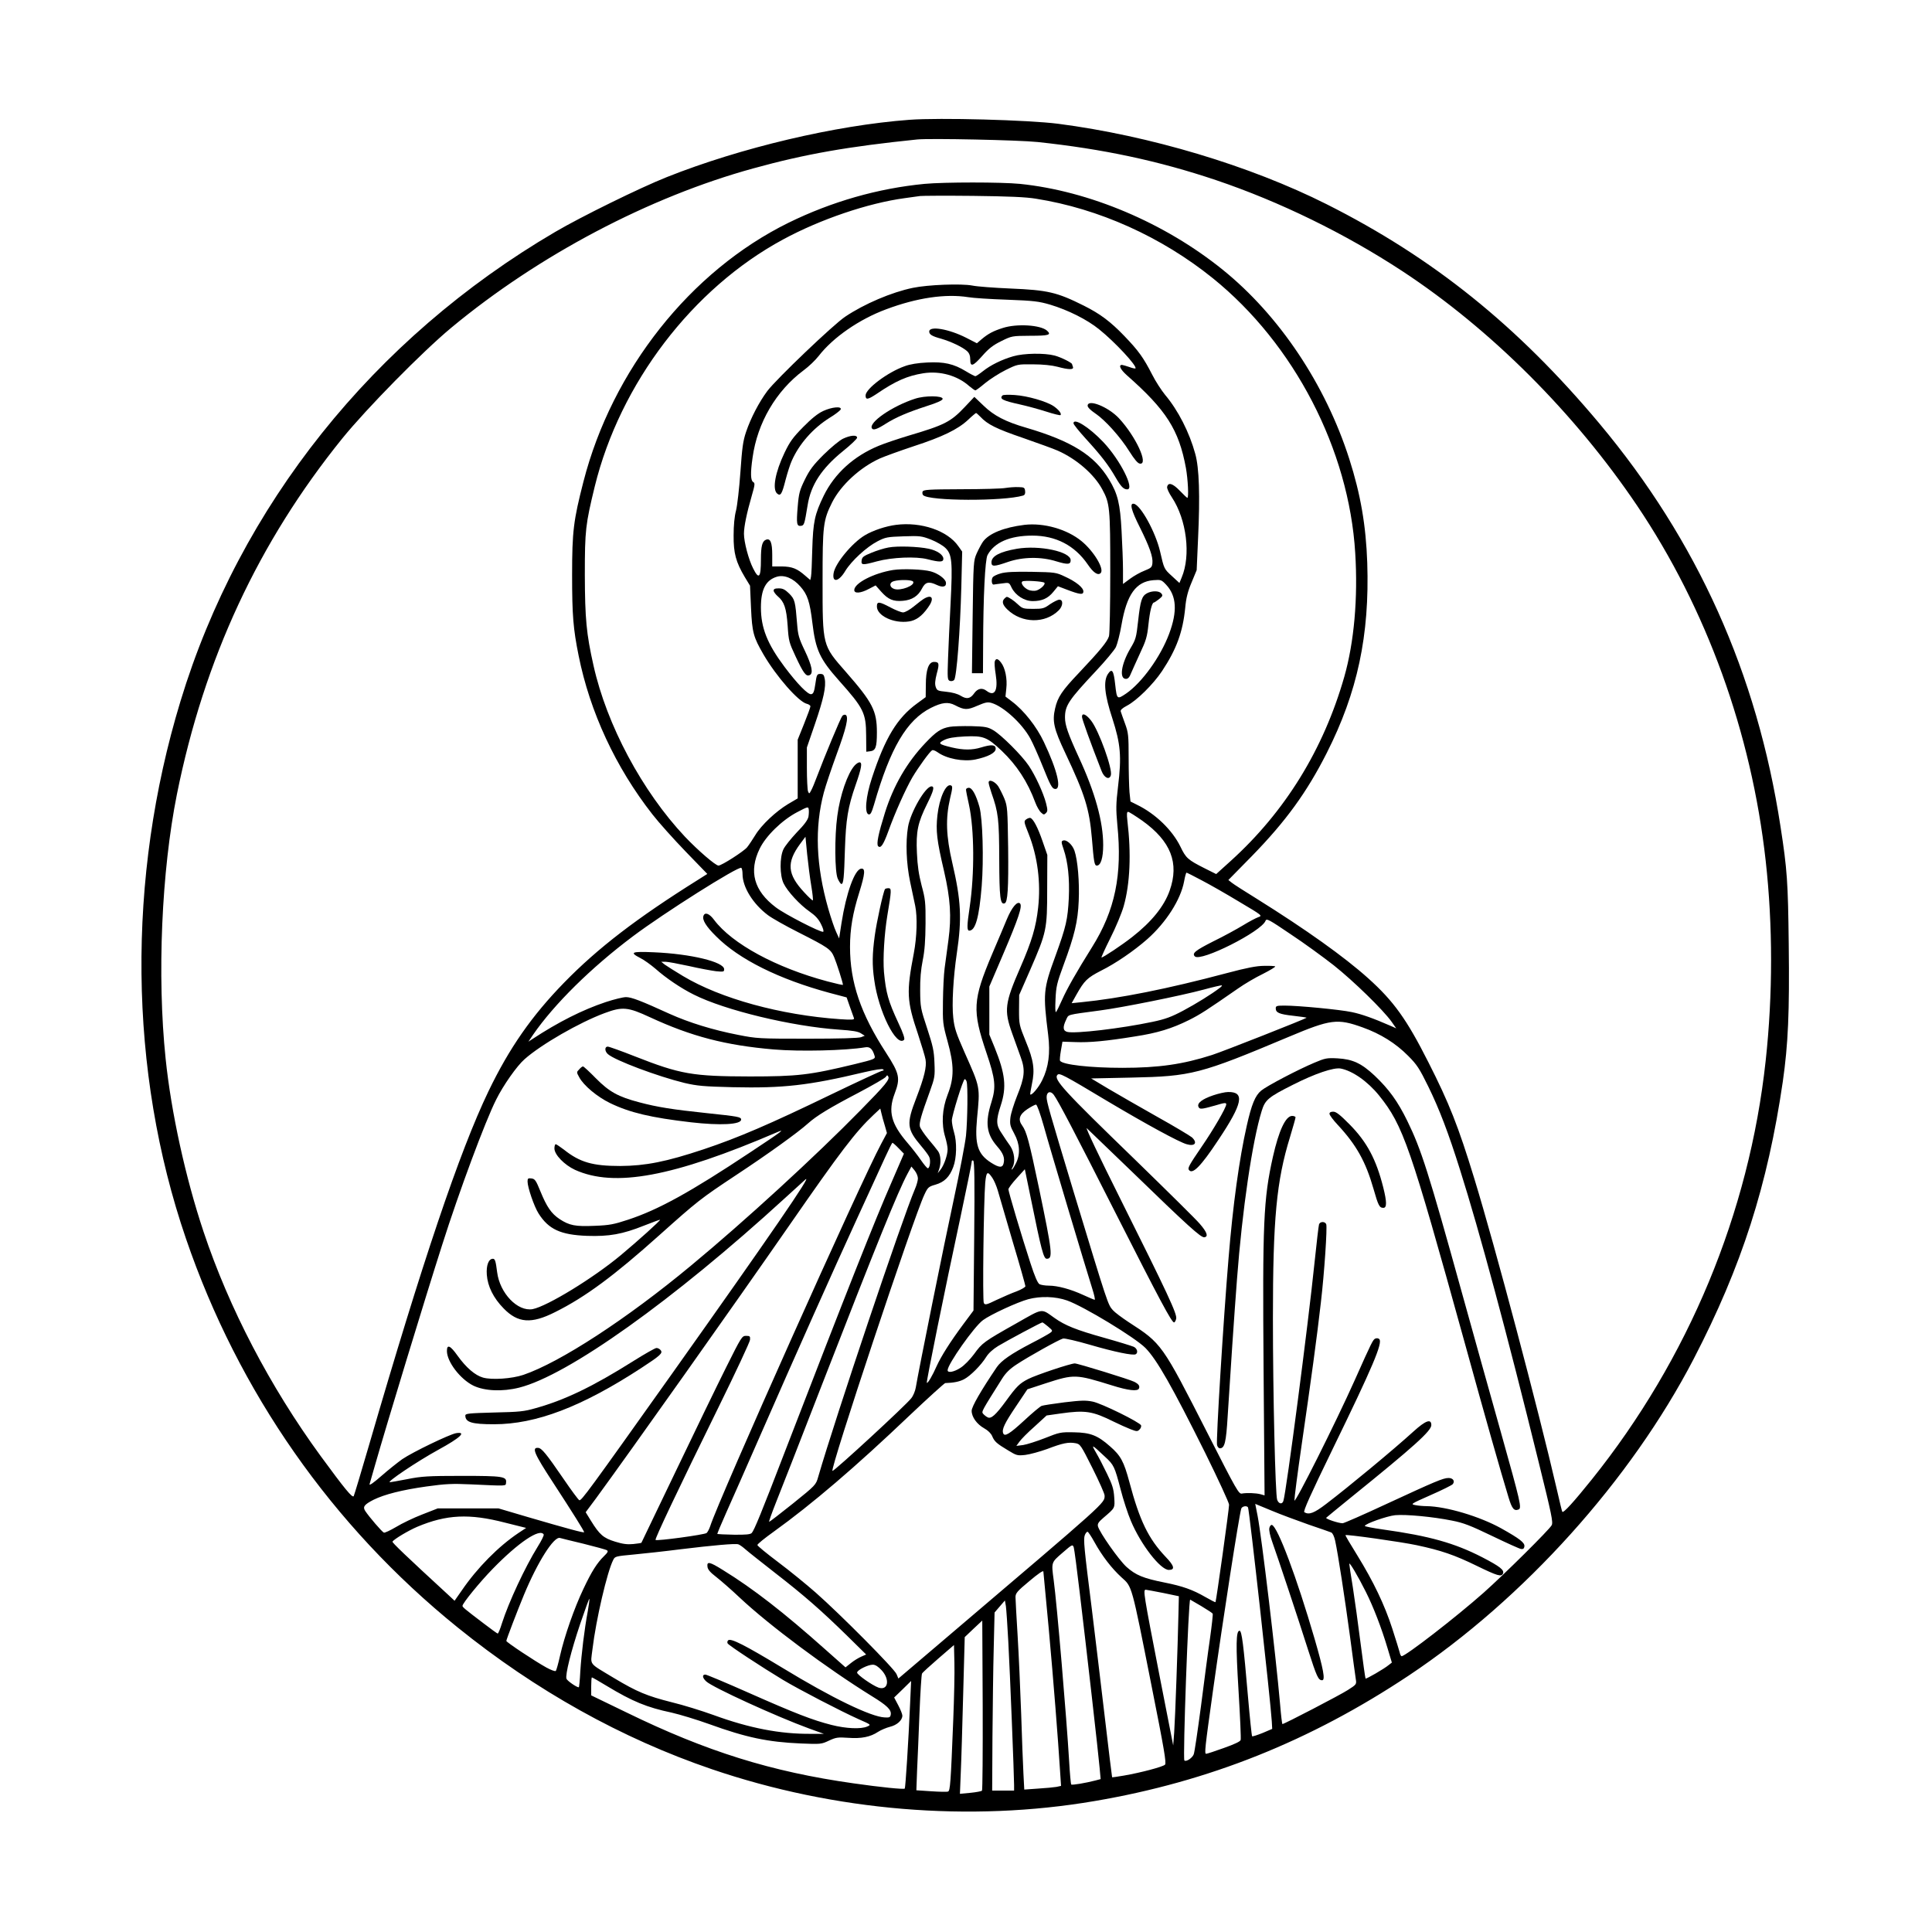 <?xml version="1.0" encoding="UTF-8" standalone="yes"?>
<svg version="1.0" xmlns="http://www.w3.org/2000/svg" width="1024pt" height="1024pt" viewBox="0 0 1366 1366" preserveAspectRatio="xMidYMid meet">
  <g transform="translate(0,1366) scale(0.1,-0.1)" fill="#000000" stroke="none">
    <path d="M6430 12813 c-524 -39 -1195 -198 -1715 -405 -189 -75 -606 -280
-790 -388 -1286 -754 -2229 -1935 -2649 -3318 -381 -1253 -367 -2616 39 -3800
371 -1085 1033 -2031 1920 -2748 553 -447 1161 -786 1798 -1003 869 -296 1824
-376 2707 -225 806 137 1524 424 2220 887 814 542 1570 1382 2015 2239 340
656 523 1228 630 1960 38 266 48 490 42 973 -5 439 -11 527 -58 830 -166 1084
-588 2023 -1281 2851 -579 691 -1175 1171 -1928 1550 -543 273 -1251 485
-1899 569 -213 27 -838 44 -1051 28z m905 -157 c462 -49 857 -133 1264 -270
447 -151 909 -376 1316 -643 624 -410 1218 -1003 1660 -1658 491 -729 808
-1604 909 -2510 51 -456 51 -948 0 -1415 -117 -1077 -546 -2108 -1229 -2960
-127 -158 -200 -239 -209 -229 -2 2 -20 76 -40 164 -128 554 -435 1713 -583
2195 -112 366 -177 531 -324 820 -153 303 -245 431 -424 592 -170 153 -443
347 -787 562 -86 53 -167 105 -179 115 l-24 19 166 169 c240 246 388 450 529
728 218 430 304 833 287 1346 -9 263 -47 484 -127 734 -169 528 -496 1016
-895 1338 -411 332 -944 557 -1434 607 -132 13 -534 13 -674 0 -330 -32 -656
-125 -962 -275 -693 -341 -1247 -1040 -1450 -1831 -70 -273 -80 -349 -80 -659
0 -287 8 -381 46 -570 80 -399 262 -791 522 -1123 45 -58 151 -176 235 -263
l153 -158 -68 -43 c-431 -270 -706 -481 -944 -725 -230 -236 -388 -463 -535
-768 -205 -426 -469 -1210 -844 -2500 -56 -192 -105 -355 -109 -363 -9 -16
-65 53 -235 285 -358 491 -646 1043 -827 1585 -128 383 -229 845 -268 1223
-61 585 -29 1326 80 1870 193 957 576 1781 1169 2515 171 211 568 615 772 784
617 512 1399 924 2136 1126 366 101 669 154 1157 204 89 9 717 -4 850 -18z
m-10 -401 c444 -70 888 -270 1250 -562 575 -464 963 -1212 1007 -1943 20 -320
-8 -631 -77 -874 -147 -515 -419 -955 -802 -1302 l-104 -94 -82 41 c-119 60
-132 72 -171 153 -57 117 -177 233 -307 296 l-46 23 -7 66 c-3 36 -6 145 -6
241 0 162 -2 180 -26 245 -14 39 -28 77 -30 85 -3 10 11 23 43 40 70 36 186
151 249 245 102 154 147 276 164 447 6 69 18 116 45 180 l36 87 10 228 c14
298 8 494 -20 594 -41 151 -121 308 -213 417 -26 32 -68 96 -92 144 -61 119
-96 168 -196 272 -98 102 -171 157 -287 215 -190 95 -255 110 -517 121 -116 5
-238 14 -271 21 -78 15 -314 6 -420 -16 -151 -31 -345 -114 -479 -204 -83 -55
-487 -441 -551 -526 -58 -78 -117 -191 -150 -289 -22 -65 -28 -113 -40 -284
-8 -114 -22 -236 -31 -272 -11 -41 -17 -105 -17 -175 -1 -126 16 -189 79 -295
l37 -61 7 -157 c8 -175 17 -206 88 -329 91 -156 247 -334 306 -349 14 -3 26
-12 26 -18 0 -7 -20 -62 -45 -124 l-45 -112 0 -207 0 -208 -68 -40 c-86 -52
-188 -147 -232 -220 -19 -31 -45 -70 -58 -86 -24 -29 -180 -129 -202 -129 -21
0 -146 108 -237 204 -302 321 -553 789 -647 1212 -50 223 -60 328 -61 639 0
318 5 357 70 625 179 729 691 1401 1332 1747 262 142 600 257 860 292 43 6 92
13 108 15 17 2 185 3 375 1 250 -3 372 -8 445 -20z m-480 -696 c33 -6 157 -14
275 -18 190 -7 226 -12 305 -35 126 -38 261 -105 347 -175 111 -89 271 -261
256 -276 -2 -2 -22 2 -43 10 -22 8 -46 14 -52 15 -27 0 -11 -33 34 -73 279
-246 368 -385 418 -656 14 -79 21 -211 10 -211 -3 0 -27 23 -54 51 -50 52 -82
61 -89 26 -2 -10 13 -43 34 -74 104 -157 135 -410 69 -566 l-16 -39 -52 48
c-57 52 -56 50 -85 176 -32 136 -137 327 -185 336 -32 6 -19 -45 42 -166 68
-137 94 -209 89 -254 -3 -29 -9 -34 -56 -53 -29 -11 -75 -37 -102 -57 l-50
-37 0 102 c0 56 -5 179 -10 272 -10 194 -27 263 -88 364 -104 172 -264 272
-587 367 -145 42 -228 85 -301 156 l-65 62 -67 -71 c-100 -106 -143 -128 -397
-203 -76 -23 -172 -55 -212 -72 -177 -73 -312 -196 -389 -353 -64 -132 -75
-184 -81 -380 -2 -93 -6 -180 -9 -193 l-5 -23 -35 30 c-58 51 -93 65 -166 66
l-68 0 0 81 c0 88 -13 120 -44 108 -27 -10 -36 -46 -36 -139 0 -130 -14 -146
-55 -64 -32 62 -65 187 -65 245 0 51 20 147 55 268 23 79 24 91 10 98 -18 11
-20 63 -4 173 34 246 166 471 360 616 37 27 85 73 108 103 101 130 285 258
476 329 219 82 420 111 580 86z m86 -845 c51 -55 114 -86 301 -150 106 -37
217 -77 246 -90 132 -58 258 -167 315 -273 54 -99 57 -130 57 -586 0 -240 -4
-434 -9 -453 -12 -39 -61 -99 -213 -260 -119 -125 -150 -171 -168 -251 -21
-90 -9 -144 71 -313 141 -298 171 -397 189 -604 14 -171 18 -194 35 -194 28 0
45 55 45 145 0 165 -57 372 -172 620 -77 168 -98 228 -98 282 0 85 26 123 218
328 67 71 131 148 142 170 10 22 29 94 40 160 37 212 102 303 225 313 53 4 57
3 90 -32 74 -79 81 -188 21 -348 -61 -163 -192 -344 -303 -421 -65 -44 -66
-43 -78 62 -11 102 -23 119 -52 75 -33 -51 -23 -147 32 -314 58 -180 66 -267
40 -481 -15 -125 -15 -160 -5 -270 36 -355 -16 -606 -179 -866 -112 -179 -177
-294 -212 -373 -18 -41 -37 -79 -42 -85 -6 -6 -7 27 -4 90 4 90 10 115 56 240
78 210 102 309 108 455 6 132 -7 289 -30 355 -15 44 -57 81 -81 72 -13 -5 -13
-12 4 -61 31 -91 43 -207 37 -345 -8 -152 -18 -199 -95 -411 -86 -235 -88
-261 -51 -557 16 -129 3 -229 -42 -320 -25 -52 -75 -111 -85 -101 -1 2 4 35
12 73 22 101 13 167 -44 304 -46 114 -47 118 -47 221 l1 105 78 178 c116 267
120 284 120 572 l1 240 -34 98 c-33 96 -65 157 -86 164 -6 2 -19 -3 -29 -10
-18 -13 -17 -18 17 -103 63 -159 87 -344 67 -522 -15 -136 -44 -235 -126 -423
-110 -252 -116 -302 -58 -464 20 -55 47 -131 61 -170 33 -90 28 -141 -26 -274
-22 -55 -44 -125 -47 -153 -5 -47 -2 -60 27 -113 41 -75 44 -148 11 -212 -12
-24 -25 -43 -28 -43 -2 0 0 9 6 19 20 38 12 104 -17 148 -16 22 -43 62 -60 89
-41 59 -42 92 -7 199 42 129 32 222 -44 410 l-37 90 0 170 0 170 98 229 c109
255 137 340 119 358 -19 19 -58 -27 -93 -111 -17 -42 -64 -152 -104 -246 -138
-327 -142 -398 -40 -700 63 -185 68 -241 35 -347 -46 -145 -36 -226 41 -314
43 -49 54 -81 45 -119 -8 -33 -31 -32 -88 4 -96 61 -117 129 -100 313 22 227
24 215 -88 467 -60 136 -72 171 -80 245 -11 93 0 286 25 455 37 248 30 374
-32 641 -44 189 -48 313 -16 453 19 79 19 89 6 94 -35 14 -81 -88 -95 -211
-12 -110 -5 -175 47 -396 45 -196 53 -320 31 -485 -9 -66 -21 -156 -27 -200
-6 -44 -11 -150 -12 -235 -2 -149 -1 -160 32 -280 48 -172 48 -260 1 -380 -39
-101 -45 -208 -17 -299 9 -30 17 -69 17 -86 0 -41 -25 -113 -50 -145 l-20 -25
10 28 c15 43 12 100 -7 127 -10 14 -41 53 -70 87 -29 35 -55 74 -59 88 -6 26
8 77 71 250 34 95 36 105 32 200 -3 86 -11 120 -52 245 -46 139 -48 150 -49
265 -1 82 5 150 18 215 14 69 19 140 20 260 1 151 -2 174 -28 270 -20 78 -29
138 -33 230 -7 151 6 213 72 346 47 95 54 124 31 124 -43 0 -149 -184 -166
-287 -18 -108 -12 -259 15 -388 14 -66 30 -142 36 -170 16 -78 12 -220 -10
-335 -53 -275 -50 -336 29 -570 26 -80 51 -161 54 -181 9 -51 -9 -125 -65
-271 -72 -186 -68 -220 36 -343 23 -27 48 -60 54 -73 13 -24 6 -82 -9 -82 -5
0 -27 26 -49 58 -21 31 -64 86 -95 122 -115 134 -138 221 -91 346 42 111 36
141 -60 290 -180 277 -255 499 -255 749 0 126 19 238 65 384 42 135 45 174 13
169 -45 -6 -105 -172 -138 -383 l-17 -110 -21 46 c-12 25 -37 99 -56 165 -87
305 -97 574 -31 821 13 49 54 170 90 269 68 184 87 265 65 279 -6 4 -17 1 -24
-6 -12 -13 -126 -287 -181 -433 -14 -38 -32 -81 -40 -95 -13 -25 -14 -25 -22
-6 -4 11 -8 85 -8 165 l0 145 57 166 c61 178 80 265 69 320 -5 28 -11 34 -31
34 -23 0 -26 -5 -35 -70 -8 -55 -14 -71 -29 -73 -23 -5 -98 72 -189 193 -122
163 -167 276 -167 420 0 127 34 193 112 217 53 16 116 -10 167 -69 50 -56 67
-107 85 -258 23 -191 52 -254 189 -408 174 -195 190 -228 191 -387 l1 -115 25
3 c41 4 50 27 50 134 0 152 -30 211 -219 427 -167 190 -165 182 -165 646 0
391 4 426 68 554 62 122 198 247 338 310 34 15 142 54 238 86 203 66 312 119
384 186 28 27 54 48 57 49 3 0 16 -12 30 -26z m-1215 -2829 c-5 -23 -30 -57
-83 -111 -41 -44 -84 -97 -94 -119 -27 -57 -26 -184 1 -240 27 -57 116 -153
184 -200 40 -28 63 -52 81 -89 15 -29 21 -52 15 -54 -18 -6 -273 125 -335 173
-155 117 -192 254 -114 414 44 91 158 202 264 258 76 40 80 41 83 21 2 -11 1
-35 -2 -53z m2361 -28 c202 -145 262 -299 193 -494 -39 -111 -128 -221 -265
-328 -74 -58 -205 -145 -217 -145 -3 0 25 62 63 138 38 75 80 176 94 225 45
159 54 371 26 605 -5 46 -4 62 5 62 7 0 52 -29 101 -63z m-2341 -460 c9 -54
14 -100 11 -103 -2 -3 -30 23 -62 58 -118 127 -125 209 -28 341 l38 51 12
-124 c7 -69 20 -169 29 -223z m-486 83 c0 -92 74 -211 179 -290 29 -22 125
-76 214 -121 213 -108 231 -120 255 -177 18 -42 62 -181 62 -195 0 -3 -49 8
-109 24 -364 97 -675 266 -802 435 -33 45 -65 57 -75 29 -11 -28 18 -75 89
-145 162 -163 444 -303 802 -400 l121 -32 23 -66 c13 -37 26 -73 29 -81 4 -11
-12 -13 -99 -7 -419 29 -843 145 -1110 305 -57 34 -115 71 -129 81 l-25 20 30
0 c17 0 91 -14 165 -30 74 -17 161 -33 193 -37 53 -5 57 -4 57 14 0 52 -236
109 -497 120 -159 7 -175 0 -95 -41 26 -13 73 -47 106 -75 74 -66 182 -139
271 -183 220 -111 694 -225 1028 -248 93 -6 135 -13 154 -26 l27 -17 -25 -10
c-15 -7 -157 -11 -379 -11 -345 0 -359 1 -491 27 -180 35 -347 87 -483 148
-204 93 -271 119 -310 119 -21 0 -85 -16 -143 -35 -165 -55 -335 -141 -518
-261 l-29 -19 33 49 c149 216 410 474 706 696 218 164 745 497 766 484 5 -3 9
-23 9 -44z m3246 -44 c56 -29 175 -97 266 -152 165 -98 165 -98 134 -109 -17
-6 -66 -32 -110 -59 -43 -26 -136 -77 -208 -112 -126 -64 -152 -84 -130 -106
41 -41 472 176 500 252 7 18 25 8 177 -95 94 -62 231 -162 305 -220 140 -111
350 -316 409 -399 l33 -47 -38 17 c-123 54 -208 84 -276 98 -85 18 -378 46
-475 46 -55 0 -63 -2 -63 -19 0 -31 24 -42 124 -53 53 -6 95 -12 94 -14 -10
-9 -590 -238 -668 -263 -205 -66 -377 -91 -635 -91 -225 0 -423 22 -440 50 -3
5 0 37 6 72 l11 63 92 -3 c99 -4 218 7 421 40 158 24 261 56 380 115 82 41
125 69 350 225 44 31 122 77 174 102 51 26 91 50 87 53 -3 3 -38 5 -78 4 -53
0 -124 -14 -263 -51 -421 -112 -758 -179 -1029 -206 l-69 -7 33 59 c57 101 76
120 175 171 103 51 234 141 327 223 133 118 236 279 260 408 6 34 14 62 17 62
3 0 51 -24 107 -54z m128 -761 c-56 -43 -167 -112 -259 -161 -83 -44 -126 -60
-217 -79 -222 -47 -546 -85 -602 -71 -31 8 -33 34 -8 86 19 39 -4 33 242 66
158 21 566 103 730 147 69 19 127 32 129 30 3 -2 -4 -10 -15 -18z m-4029 -207
c293 -136 536 -199 875 -228 187 -16 507 -8 647 15 34 6 52 -11 67 -61 6 -21
-2 -24 -141 -58 -319 -77 -402 -87 -743 -87 -403 1 -488 15 -811 142 -96 38
-183 69 -192 69 -23 0 -22 -33 1 -53 49 -44 353 -158 542 -204 91 -21 136 -25
340 -30 358 -8 536 12 930 106 78 18 129 26 134 20 6 -6 5 -9 -4 -9 -8 0 -172
-76 -365 -169 -434 -210 -655 -305 -900 -387 -264 -88 -411 -117 -590 -118
-195 0 -285 26 -397 115 -28 21 -54 39 -59 39 -5 0 -9 -14 -9 -30 0 -44 70
-116 145 -151 280 -127 694 -50 1430 266 60 26 38 9 -190 -142 -423 -281 -649
-406 -865 -477 -100 -33 -131 -39 -235 -43 -137 -6 -179 2 -249 48 -58 39 -90
85 -136 198 -31 76 -38 86 -63 89 -23 3 -27 0 -27 -22 0 -41 47 -178 78 -226
71 -112 156 -151 343 -158 156 -5 249 11 404 73 60 24 111 42 112 41 5 -4
-157 -150 -277 -250 -194 -162 -521 -362 -624 -382 -106 -19 -232 112 -251
261 -10 80 -15 95 -30 95 -30 0 -48 -46 -43 -113 6 -82 47 -165 119 -238 101
-104 196 -111 364 -26 213 106 418 258 736 543 272 243 289 257 547 428 220
145 434 299 505 363 60 54 156 112 357 217 102 54 189 104 194 113 7 12 10 13
16 2 13 -20 -18 -58 -195 -238 -318 -325 -822 -787 -1199 -1099 -455 -378
-927 -685 -1186 -773 -80 -27 -222 -37 -285 -19 -56 16 -119 70 -180 155 -51
72 -75 83 -75 33 0 -76 94 -199 187 -245 79 -38 205 -44 324 -14 343 86 1088
616 1879 1340 63 58 128 117 144 131 58 51 -249 -396 -937 -1365 -595 -837
-646 -907 -661 -902 -6 2 -56 69 -111 150 -124 181 -155 218 -180 220 -47 4
-28 -41 102 -240 144 -221 223 -347 223 -356 0 -7 -114 24 -395 106 l-210 62
-215 0 -215 0 -110 -43 c-60 -23 -143 -63 -184 -88 -41 -24 -80 -43 -87 -40
-13 5 -103 110 -131 152 -20 30 -8 46 58 80 77 38 202 70 374 94 137 19 182
21 315 15 260 -12 245 -13 248 12 6 44 -22 48 -313 48 -237 0 -284 -3 -385
-23 -63 -12 -118 -22 -123 -22 -27 0 192 147 343 230 154 84 202 129 125 117
-46 -8 -306 -133 -381 -184 -32 -23 -99 -76 -148 -119 -52 -46 -86 -70 -83
-58 3 10 20 69 37 129 83 291 356 1187 477 1565 119 375 304 873 381 1025 50
101 147 239 201 286 117 104 388 260 566 326 126 47 165 43 320 -29z m5039
-72 c126 -45 234 -112 322 -201 63 -63 80 -90 142 -216 79 -161 144 -332 225
-590 138 -436 330 -1149 557 -2071 91 -368 102 -421 91 -442 -17 -32 -336
-348 -481 -477 -194 -172 -552 -449 -580 -449 -4 0 -11 12 -14 28 -4 15 -27
90 -52 167 -54 167 -132 331 -248 519 -48 77 -85 140 -83 142 6 7 396 -48 503
-71 174 -37 267 -69 425 -146 146 -71 175 -80 186 -54 9 25 -21 49 -146 114
-196 101 -374 151 -703 197 -71 10 -128 21 -128 25 0 15 156 70 214 76 76 7
267 -11 401 -38 83 -16 131 -35 285 -109 102 -49 194 -91 205 -92 14 -2 21 3
23 18 4 26 -32 54 -164 128 -151 84 -388 155 -528 157 -22 0 -58 3 -78 7 -37
7 -35 8 107 71 80 35 150 70 156 77 18 21 3 44 -29 44 -38 0 -92 -23 -440
-184 -161 -75 -300 -136 -309 -136 -30 0 -125 32 -116 39 4 4 82 68 173 142
448 362 570 472 570 513 0 47 -40 33 -126 -45 -144 -131 -457 -390 -617 -512
-86 -66 -122 -79 -155 -59 -9 7 41 119 201 448 281 577 355 750 329 776 -6 6
-18 8 -27 4 -17 -6 -26 -24 -145 -291 -135 -302 -425 -880 -428 -854 -1 13 22
193 52 399 65 446 108 761 135 1000 25 213 46 531 38 554 -8 21 -44 21 -51 -1
-3 -10 -17 -128 -31 -263 -46 -448 -200 -1626 -221 -1692 -8 -26 -33 -22 -44
8 -13 34 -30 752 -30 1284 0 702 25 970 121 1281 21 70 39 133 39 139 0 5 -11
10 -24 10 -46 0 -94 -103 -136 -289 -67 -300 -74 -464 -66 -1510 l7 -884 -28
8 c-33 9 -99 11 -132 5 -22 -5 -37 21 -240 420 -326 640 -326 640 -561 792
-47 31 -97 68 -111 84 -36 40 -34 34 -280 844 -170 564 -189 629 -189 663 0
37 27 47 50 17 32 -43 148 -265 447 -855 302 -595 387 -755 404 -755 5 0 12
12 15 26 8 32 -57 171 -402 862 -138 276 -242 494 -230 485 11 -10 153 -147
316 -304 401 -389 491 -470 515 -467 30 4 20 35 -32 95 -24 29 -230 232 -456
452 -509 493 -581 571 -550 602 14 14 42 0 357 -189 271 -161 502 -287 556
-302 58 -17 79 9 38 48 -13 11 -124 78 -248 147 -124 70 -279 159 -345 198
l-120 72 285 6 c425 9 484 24 1114 289 295 124 342 130 520 66z m-2800 -382
c10 -25 7 -273 -4 -383 -6 -56 -45 -258 -86 -449 -67 -309 -250 -1216 -269
-1332 -4 -24 -18 -59 -32 -76 -35 -47 -542 -514 -557 -514 -23 0 574 1795 650
1954 24 51 29 56 78 70 63 18 100 55 126 125 24 63 27 176 5 247 -8 27 -15 64
-15 82 0 35 80 292 91 292 4 0 10 -7 13 -16z m546 -316 c42 -153 297 -1005
343 -1150 14 -43 21 -78 17 -78 -4 0 -40 15 -81 34 -89 41 -181 66 -244 66
-25 0 -55 5 -65 10 -13 7 -34 55 -64 148 -63 193 -156 506 -156 523 0 8 26 43
58 78 l58 64 43 -209 c74 -365 90 -424 112 -424 45 0 40 44 -55 500 -70 334
-88 399 -118 441 -32 43 -21 79 36 117 26 17 54 32 61 32 7 0 29 -60 55 -152z
m-1124 4 l15 -53 -40 -75 c-144 -266 -1149 -2514 -1210 -2706 -7 -20 -18 -41
-25 -47 -14 -12 -352 -58 -361 -49 -7 6 160 358 446 940 121 246 221 460 222
475 2 25 -1 28 -28 28 -29 0 -33 -7 -142 -225 -62 -124 -221 -452 -354 -730
-133 -278 -243 -506 -244 -508 -2 -2 -28 -6 -58 -9 -41 -4 -74 0 -128 17 -82
25 -110 49 -171 148 l-37 60 73 98 c240 328 982 1375 1366 1929 364 525 469
663 598 784 l46 43 8 -33 c4 -19 15 -58 24 -87z m98 -161 l37 -38 -86 -199
c-121 -276 -318 -774 -752 -1899 -169 -440 -221 -566 -238 -584 -10 -10 -42
-13 -126 -12 -62 1 -115 4 -117 5 -2 2 26 68 61 147 36 79 144 326 242 549
258 589 512 1158 685 1535 83 182 173 376 198 432 26 57 49 103 52 103 3 0 23
-17 44 -39z m534 -620 l-5 -527 -70 -94 c-96 -129 -159 -230 -190 -298 -29
-66 -63 -125 -70 -119 -5 5 126 651 238 1172 43 203 79 378 79 388 0 11 4 15
11 11 9 -5 11 -145 7 -533z m-398 407 c0 -14 -9 -48 -21 -75 -91 -213 -562
-1615 -684 -2035 -16 -57 -18 -59 -178 -188 -89 -71 -165 -130 -169 -130 -3 0
18 60 47 133 29 72 175 445 323 827 394 1013 539 1372 610 1504 l26 48 23 -28
c13 -16 23 -41 23 -56z m527 3 c12 -18 29 -58 38 -89 9 -31 56 -193 105 -360
50 -166 90 -309 90 -316 0 -7 -28 -23 -61 -36 -34 -12 -98 -40 -143 -61 -72
-35 -81 -37 -90 -22 -10 18 -1 719 10 851 8 80 16 85 51 33z m528 -866 c118
-42 481 -262 554 -336 81 -83 187 -269 423 -743 92 -187 168 -351 168 -365 1
-26 -91 -683 -96 -689 -1 -2 -33 14 -71 36 -90 52 -160 77 -290 103 -150 30
-203 52 -269 111 -56 52 -189 242 -201 286 -4 18 3 30 38 60 84 72 82 67 77
146 -4 59 -13 88 -51 166 -25 52 -60 120 -78 150 -36 62 -31 59 64 -30 63 -58
68 -70 110 -230 19 -74 52 -175 73 -224 70 -167 209 -346 268 -346 46 0 39 29
-23 93 -121 128 -183 254 -256 529 -39 145 -61 186 -137 252 -87 77 -138 97
-254 99 -95 2 -103 0 -206 -41 -59 -23 -128 -45 -154 -49 l-48 -6 22 30 c11
16 59 65 107 107 l85 78 98 14 c176 25 226 17 377 -58 39 -19 92 -43 118 -53
44 -17 50 -17 64 -2 9 8 13 21 11 29 -9 22 -278 155 -342 168 -49 10 -82 9
-200 -5 -78 -10 -150 -21 -161 -25 -11 -4 -66 -50 -123 -103 -104 -96 -139
-117 -149 -91 -11 28 10 71 90 190 l81 121 131 43 c201 65 211 64 466 -15 117
-37 183 -44 192 -22 7 18 -2 31 -33 47 -30 16 -399 130 -421 130 -29 0 -272
-81 -329 -110 -61 -31 -83 -53 -157 -155 -73 -100 -106 -129 -130 -116 -11 5
-25 17 -32 25 -13 15 -10 19 134 248 26 41 54 69 103 101 83 55 300 176 328
183 11 3 97 -17 190 -44 175 -51 306 -78 324 -67 19 11 10 42 -15 53 -14 6
-107 35 -207 63 -200 56 -277 87 -353 141 -96 68 -76 71 -268 -38 -231 -130
-243 -139 -300 -218 -29 -39 -70 -81 -96 -97 -46 -30 -91 -38 -91 -17 0 42
188 309 250 354 54 40 243 127 320 148 87 23 193 20 275 -9z m-135 -184 c34
-29 35 -30 15 -45 -11 -8 -69 -41 -130 -72 -146 -76 -215 -124 -247 -170 -113
-167 -178 -280 -178 -309 0 -44 37 -95 89 -124 27 -15 48 -36 56 -55 16 -38
31 -52 113 -101 59 -36 65 -38 121 -32 33 4 102 23 155 42 110 42 151 50 200
41 34 -6 38 -13 120 -176 47 -94 86 -181 86 -194 0 -55 23 -34 -1102 -991
l-356 -303 -13 31 c-14 37 -396 422 -572 577 -66 58 -185 155 -265 215 -81 61
-147 115 -147 121 0 7 52 49 115 94 271 195 579 458 963 824 131 124 244 226
250 227 61 2 100 10 133 27 46 24 121 100 157 158 16 26 48 55 84 77 61 37
304 167 313 167 3 0 21 -13 40 -29z m1841 -1400 c79 -27 152 -52 161 -56 10
-4 21 -27 28 -58 21 -97 69 -411 105 -677 19 -146 38 -282 41 -302 6 -37 5
-38 -56 -77 -52 -34 -450 -241 -463 -241 -2 0 -10 62 -16 138 -31 355 -131
1189 -159 1333 l-17 86 116 -48 c64 -27 181 -70 260 -98z m-427 121 c9 -15
160 -1374 168 -1512 l3 -54 -68 -29 c-38 -15 -71 -26 -74 -23 -3 3 -16 127
-29 277 -32 372 -44 469 -60 469 -25 0 -27 -98 -7 -425 11 -181 18 -338 15
-347 -2 -11 -43 -30 -119 -57 -63 -23 -119 -41 -125 -41 -13 0 -9 38 48 445
75 534 183 1227 200 1288 5 17 39 24 48 9z m-5252 -108 l148 -37 -53 -35
c-142 -95 -292 -246 -402 -407 l-51 -73 -45 42 c-299 275 -398 370 -394 376
11 18 114 79 175 105 207 87 368 95 622 29z m4166 -137 c54 -98 122 -186 192
-250 75 -67 69 -45 210 -757 91 -457 108 -556 97 -567 -15 -15 -169 -56 -290
-77 -45 -8 -83 -13 -84 -12 -1 1 -25 197 -53 436 -28 239 -69 577 -90 750 -55
436 -61 497 -50 526 5 13 14 24 19 24 5 0 27 -33 49 -73z m-3894 54 c4 -5 -16
-45 -43 -88 -89 -144 -203 -388 -252 -540 -12 -40 -26 -73 -30 -73 -3 0 -49
33 -101 73 -133 101 -148 114 -148 123 0 18 122 168 214 262 182 187 333 288
360 243z m282 -66 c84 -21 158 -41 165 -46 11 -6 6 -16 -20 -41 -50 -49 -88
-109 -146 -232 -64 -134 -134 -334 -165 -471 -12 -55 -26 -104 -30 -109 -5 -5
-34 6 -67 24 -83 46 -283 179 -283 188 0 10 79 216 125 327 96 231 211 413
254 401 9 -3 84 -21 167 -41z m1144 -39 c19 -17 114 -92 210 -167 205 -159
325 -264 510 -445 l134 -132 -34 -15 c-19 -8 -52 -28 -73 -45 l-39 -31 -141
125 c-295 263 -511 431 -727 564 -93 58 -113 62 -108 23 2 -20 19 -40 62 -73
32 -25 107 -90 166 -146 210 -197 614 -498 935 -697 106 -65 138 -96 133 -129
-3 -20 -8 -23 -43 -21 -96 4 -374 138 -720 349 -268 162 -369 214 -387 196 -6
-6 -7 -16 -3 -22 9 -15 247 -171 390 -257 115 -69 410 -222 537 -279 87 -38
88 -39 60 -51 -44 -20 -151 -15 -253 11 -134 34 -255 81 -585 227 -160 71
-298 129 -307 129 -24 0 -21 -23 6 -48 44 -42 497 -249 727 -333 l105 -38 -90
0 c-218 -2 -436 40 -690 133 -83 30 -215 71 -294 90 -178 45 -247 74 -409 171
-185 112 -167 87 -153 204 25 209 104 549 147 632 12 25 18 26 146 38 73 7
222 23 330 37 230 28 387 42 408 35 8 -2 31 -18 50 -35z m2364 -306 c48 -399
133 -1147 141 -1242 l7 -77 -38 -10 c-70 -18 -165 -34 -170 -28 -3 3 -10 79
-15 168 -18 304 -86 1107 -109 1277 -17 127 -18 124 62 193 70 61 72 61 80 38
4 -13 23 -157 42 -319z m2023 5 c52 -103 111 -255 154 -400 l30 -100 -23 -18
c-31 -26 -159 -100 -163 -95 -2 2 -18 114 -35 248 -17 135 -42 314 -55 398
-14 84 -25 158 -25 165 0 17 62 -88 117 -198z m-2242 -260 c34 -375 66 -783
80 -1006 l7 -106 -32 -7 c-18 -3 -77 -9 -130 -12 l-98 -7 -6 114 c-3 63 -11
254 -16 424 -6 171 -17 418 -25 550 -8 132 -15 254 -15 272 0 28 11 42 98 114
59 50 98 77 99 68 1 -8 18 -189 38 -404z m810 252 l110 -23 -3 -129 c-5 -225
-23 -736 -30 -833 l-7 -93 -99 505 c-110 566 -115 596 -95 596 8 -1 64 -11
124 -23z m-4069 -128 c-24 -128 -45 -302 -53 -426 -3 -62 -8 -113 -11 -113
-16 0 -83 47 -87 61 -9 28 32 194 97 387 34 100 63 180 65 178 2 -2 -3 -41
-11 -87z m4338 35 c42 -25 78 -49 80 -53 3 -3 -6 -83 -19 -176 -14 -94 -42
-310 -64 -481 -23 -172 -45 -324 -51 -338 -10 -26 -54 -55 -66 -43 -12 12 29
1137 41 1137 1 0 37 -21 79 -46z m-1365 -250 c12 -218 41 -948 41 -1015 l0
-39 -77 0 -78 0 2 377 c2 208 5 491 9 630 l6 252 36 42 37 43 7 -40 c3 -22 11
-135 17 -250z m-186 -1055 c-5 -4 -41 -11 -82 -15 l-74 -7 6 149 c4 82 11 331
17 554 l11 405 62 59 62 58 3 -598 c1 -329 -1 -601 -5 -605z m-203 506 c-18
-458 -22 -506 -37 -512 -7 -3 -61 -2 -119 2 l-105 7 5 137 c4 75 11 258 17
406 6 149 14 275 18 282 3 7 56 55 116 107 l110 95 3 -127 c2 -70 -2 -248 -8
-397z m-506 345 c60 -66 45 -145 -23 -122 -44 16 -151 91 -151 106 0 18 77 56
111 56 18 0 38 -13 63 -40z m-1946 -109 c185 -112 286 -153 461 -190 57 -13
176 -49 265 -81 262 -95 415 -127 647 -137 142 -6 147 -5 200 20 49 23 63 25
136 20 93 -7 157 6 211 42 20 13 58 29 85 36 49 12 87 46 87 79 0 10 -13 43
-29 73 l-29 55 60 58 60 59 -7 -155 c-12 -278 -33 -601 -38 -606 -7 -7 -174
10 -362 37 -582 82 -1042 226 -1607 502 l-248 120 0 64 c0 35 2 63 5 63 3 0
49 -26 103 -59z"/>
    <path d="M7090 11341 c-67 -21 -104 -41 -149 -79 l-34 -29 -76 39 c-122 62
-261 86 -261 44 0 -21 19 -33 85 -51 71 -21 151 -59 183 -88 15 -14 22 -32 22
-59 0 -55 19 -49 87 28 44 50 75 74 132 102 75 37 76 37 205 38 132 0 152 6
119 36 -46 41 -215 51 -313 19z"/>
    <path d="M7164 11141 c-80 -23 -160 -62 -215 -106 -24 -19 -48 -35 -53 -35 -4
0 -34 15 -65 34 -88 54 -157 69 -275 63 -65 -3 -122 -12 -159 -26 -120 -42
-277 -160 -277 -207 0 -33 16 -30 78 11 135 92 218 128 331 146 117 18 240
-16 324 -91 19 -16 39 -30 43 -30 5 0 36 23 69 51 33 27 98 69 144 92 85 42
85 42 195 41 70 0 134 -7 172 -17 81 -22 118 -22 110 -1 -3 9 -6 17 -6 19 0
10 -78 49 -123 61 -72 19 -218 17 -293 -5z"/>
    <path d="M7088 10864 c-24 -24 3 -37 121 -63 50 -11 135 -34 188 -51 52 -17
98 -28 101 -25 10 10 -12 38 -48 63 -50 34 -185 73 -275 79 -44 3 -83 2 -87
-3z"/>
    <path d="M6470 10841 c-161 -52 -331 -169 -305 -210 9 -15 37 -6 99 34 70 44
151 79 286 123 79 25 115 42 115 52 0 23 -125 24 -195 1z"/>
    <path d="M7690 10791 c0 -11 21 -32 54 -54 70 -47 178 -167 242 -270 35 -55
58 -83 73 -85 65 -10 -28 192 -147 320 -75 81 -222 140 -222 89z"/>
    <path d="M5820 10754 c-37 -17 -82 -53 -141 -113 -73 -74 -94 -103 -132 -182
-66 -138 -88 -259 -52 -289 24 -20 34 -3 59 96 13 49 32 110 44 136 53 120
150 230 268 304 40 24 74 51 78 59 9 24 -61 18 -124 -11z"/>
    <path d="M7590 10667 c0 -8 39 -56 86 -108 108 -118 160 -185 212 -275 37 -64
56 -84 82 -84 55 0 -50 208 -168 333 -100 106 -212 176 -212 134z"/>
    <path d="M5960 10558 c-25 -12 -85 -62 -136 -112 -74 -74 -99 -107 -133 -176
-37 -76 -43 -96 -51 -193 -10 -120 -7 -139 23 -135 23 3 25 11 47 145 23 145
99 261 252 385 54 43 98 86 98 93 0 22 -47 18 -100 -7z"/>
    <path d="M7110 10210 c-25 -5 -166 -9 -313 -9 -233 -1 -268 -3 -274 -17 -3 -8
-1 -20 4 -25 42 -42 567 -44 706 -3 13 4 17 14 15 32 -3 25 -7 27 -48 28 -25
1 -65 -2 -90 -6z"/>
    <path d="M6335 9949 c-71 -9 -162 -39 -219 -73 -90 -53 -211 -199 -222 -268
-12 -71 37 -62 83 16 43 70 149 168 226 208 58 30 70 32 186 36 116 4 128 2
193 -23 38 -15 84 -41 102 -59 47 -44 52 -98 37 -391 -7 -132 -15 -308 -18
-391 -5 -139 -4 -151 12 -158 11 -4 24 -1 31 6 18 18 43 351 51 660 l6 248
-27 38 c-76 110 -263 174 -441 151z"/>
    <path d="M7243 9949 c-146 -18 -251 -61 -293 -119 -11 -16 -31 -53 -44 -82
-23 -52 -24 -60 -29 -450 l-5 -398 39 0 39 0 1 193 c1 353 14 609 31 642 48
90 158 138 317 138 167 0 300 -70 392 -204 39 -58 72 -80 91 -61 28 28 -48
154 -134 225 -104 86 -269 132 -405 116z"/>
    <path d="M6282 9789 c-30 -5 -84 -22 -120 -37 -57 -23 -67 -31 -70 -55 -4 -33
6 -34 108 -6 107 29 277 36 358 15 86 -22 112 -21 112 3 0 28 -43 58 -103 71
-74 16 -223 21 -285 9z"/>
    <path d="M7190 9780 c-121 -21 -180 -52 -180 -96 0 -32 19 -31 117 3 105 36
234 38 342 4 80 -24 101 -23 101 8 0 61 -221 108 -380 81z"/>
    <path d="M6315 9630 c-137 -22 -275 -93 -275 -142 0 -26 45 -23 103 8 l48 25
39 -44 c49 -55 85 -71 153 -65 65 5 110 34 137 89 23 44 47 50 104 23 42 -20
69 -13 64 18 -4 26 -56 64 -107 78 -55 15 -199 20 -266 10z m141 -82 c17 -27
-89 -68 -134 -52 -35 12 -36 46 -2 55 41 12 128 10 136 -3z"/>
    <path d="M7076 9606 c-26 -7 -52 -20 -57 -27 -12 -18 -7 -55 7 -52 6 1 33 5
60 8 49 7 49 7 66 -29 27 -55 90 -96 150 -96 65 0 108 19 146 66 l32 39 63
-24 c92 -35 117 -38 117 -13 0 27 -51 69 -130 105 -63 30 -70 31 -235 34 -121
2 -184 -1 -219 -11z m308 -66 c11 -11 -28 -48 -59 -56 -14 -3 -38 -1 -53 5
-33 14 -59 50 -43 60 14 9 144 1 155 -9z"/>
    <path d="M5470 9484 c0 -8 13 -26 29 -40 46 -39 61 -83 70 -208 7 -108 10
-119 56 -217 55 -118 74 -143 98 -133 29 11 19 64 -32 172 -43 89 -49 113 -55
189 -13 163 -16 175 -56 216 -30 29 -45 37 -74 37 -26 0 -36 -4 -36 -16z"/>
    <path d="M8109 9465 c-36 -20 -46 -51 -62 -195 -13 -118 -16 -130 -55 -195
-65 -111 -80 -215 -31 -215 14 0 25 11 35 38 9 20 37 84 64 142 43 91 51 118
60 205 10 95 25 155 39 155 3 0 19 11 36 24 25 20 28 26 16 40 -16 20 -67 20
-102 1z"/>
    <path d="M6535 9428 c-11 -6 -44 -31 -73 -55 -29 -24 -63 -43 -77 -43 -13 0
-53 16 -89 35 -81 43 -96 44 -96 7 0 -66 120 -122 226 -106 50 7 92 37 135 98
46 62 32 97 -26 64z"/>
    <path d="M7102 9428 c-20 -20 -14 -44 20 -77 102 -99 268 -102 364 -6 30 30
33 75 4 75 -11 0 -40 -15 -66 -32 -41 -30 -52 -33 -119 -33 -69 0 -76 2 -107
31 -28 27 -68 54 -80 54 -2 0 -9 -5 -16 -12z"/>
    <path d="M7034 8985 c-4 -9 -1 -50 6 -93 18 -114 -7 -160 -64 -117 -31 24 -62
18 -86 -14 -29 -42 -54 -47 -98 -20 -23 14 -61 24 -102 28 -59 6 -65 8 -74 34
-7 20 -5 45 7 93 20 72 17 84 -19 84 -38 0 -58 -55 -58 -162 l-1 -87 -60 -44
c-142 -103 -227 -244 -320 -527 -44 -133 -54 -252 -23 -258 13 -3 21 13 38 70
115 400 231 597 402 683 78 39 122 44 170 19 67 -35 87 -35 158 -4 56 24 73
28 100 20 84 -24 217 -145 275 -252 16 -29 57 -120 90 -203 50 -125 64 -151
83 -153 51 -8 19 129 -78 333 -51 108 -141 222 -225 285 l-46 35 6 57 c8 68
-8 146 -37 183 -22 29 -36 32 -44 10z"/>
    <path d="M7650 8592 c0 -16 58 -177 138 -382 19 -50 55 -67 66 -32 14 43 -83
312 -138 385 -36 47 -66 60 -66 29z"/>
    <path d="M6715 8521 c-62 -11 -95 -33 -172 -114 -131 -138 -225 -300 -286
-493 -46 -147 -62 -223 -48 -237 18 -18 37 10 72 106 47 131 122 298 170 381
43 72 121 180 139 191 6 4 22 -2 38 -13 65 -47 183 -69 268 -52 90 19 144 47
144 76 0 29 -29 32 -104 9 -62 -19 -124 -19 -205 0 -95 23 -102 29 -55 53 29
14 67 21 146 25 131 6 157 -4 261 -102 105 -100 183 -218 237 -365 11 -29 29
-61 41 -71 17 -16 21 -17 34 -4 13 13 13 22 1 70 -19 73 -75 195 -122 265 -48
72 -193 217 -251 251 -39 23 -57 26 -156 29 -62 1 -130 -1 -152 -5z"/>
    <path d="M6043 8248 c-50 -55 -104 -211 -123 -358 -20 -145 -18 -396 3 -442 9
-21 21 -38 26 -38 15 0 19 44 25 246 7 210 21 298 76 455 42 120 48 159 27
159 -8 0 -23 -10 -34 -22z"/>
    <path d="M6990 8127 c0 -8 9 -40 20 -73 49 -139 54 -185 55 -469 1 -272 7
-323 38 -312 22 7 28 103 25 392 -4 273 -5 293 -26 347 -13 31 -33 71 -45 90
-24 34 -67 51 -67 25z"/>
    <path d="M6830 8077 c0 -7 9 -55 21 -107 38 -175 40 -486 5 -724 -20 -132 -20
-166 -3 -166 44 0 70 94 88 315 15 189 7 476 -16 560 -24 85 -51 135 -75 135
-11 0 -20 -6 -20 -13z"/>
    <path d="M6257 7373 c-13 -22 -59 -232 -72 -328 -18 -132 -19 -207 -4 -312 30
-224 157 -479 211 -425 7 7 -5 45 -40 119 -72 155 -88 212 -102 360 -8 96 2
267 24 401 30 178 30 192 8 192 -12 0 -23 -3 -25 -7z"/>
    <path d="M4095 6099 c-19 -19 -19 -21 0 -55 31 -59 129 -140 218 -183 140 -68
289 -103 572 -136 209 -24 355 -16 355 19 0 19 -18 22 -245 46 -237 25 -347
42 -474 76 -150 39 -214 75 -308 170 -45 46 -86 84 -91 84 -5 0 -17 -9 -27
-21z"/>
    <path d="M4480 4038 c-286 -180 -484 -276 -692 -334 -83 -24 -115 -27 -295
-31 -180 -5 -203 -7 -203 -22 1 -47 45 -61 203 -61 297 0 619 123 1037 395
142 93 159 108 140 130 -7 8 -20 15 -29 14 -9 0 -81 -41 -161 -91z"/>
    <path d="M9295 6147 c-119 -50 -336 -164 -378 -198 -42 -35 -68 -97 -102 -249
-53 -234 -98 -560 -129 -940 -36 -431 -89 -1288 -81 -1317 3 -13 12 -23 20
-23 34 0 44 42 55 225 16 261 48 739 66 970 37 490 108 975 175 1191 24 78 47
97 222 185 154 78 287 123 336 114 84 -16 191 -91 272 -191 170 -212 219 -353
604 -1744 148 -537 256 -917 311 -1097 24 -80 39 -98 70 -86 25 9 17 43 -126
553 -72 256 -194 692 -271 970 -239 863 -291 1025 -389 1225 -68 139 -130 224
-231 320 -93 87 -155 116 -262 122 -76 4 -88 1 -162 -30z"/>
    <path d="M8576 5915 c-76 -26 -112 -54 -103 -79 8 -21 20 -20 116 7 70 21 81
22 81 9 0 -23 -92 -181 -174 -300 -84 -123 -99 -149 -91 -162 24 -39 84 21
209 210 173 259 189 341 69 339 -21 0 -69 -11 -107 -24z"/>
    <path d="M9400 5785 c0 -9 26 -44 58 -78 132 -142 198 -260 253 -452 34 -119
42 -135 70 -135 25 0 25 41 -1 145 -50 198 -115 320 -236 443 -69 70 -97 92
-117 92 -18 0 -27 -5 -27 -15z"/>
    <path d="M8975 2857 c-4 -15 4 -53 20 -98 38 -106 183 -541 254 -765 61 -190
72 -214 99 -214 24 0 9 78 -53 292 -126 433 -261 793 -302 806 -7 2 -15 -8
-18 -21z"/>
  </g>
</svg>